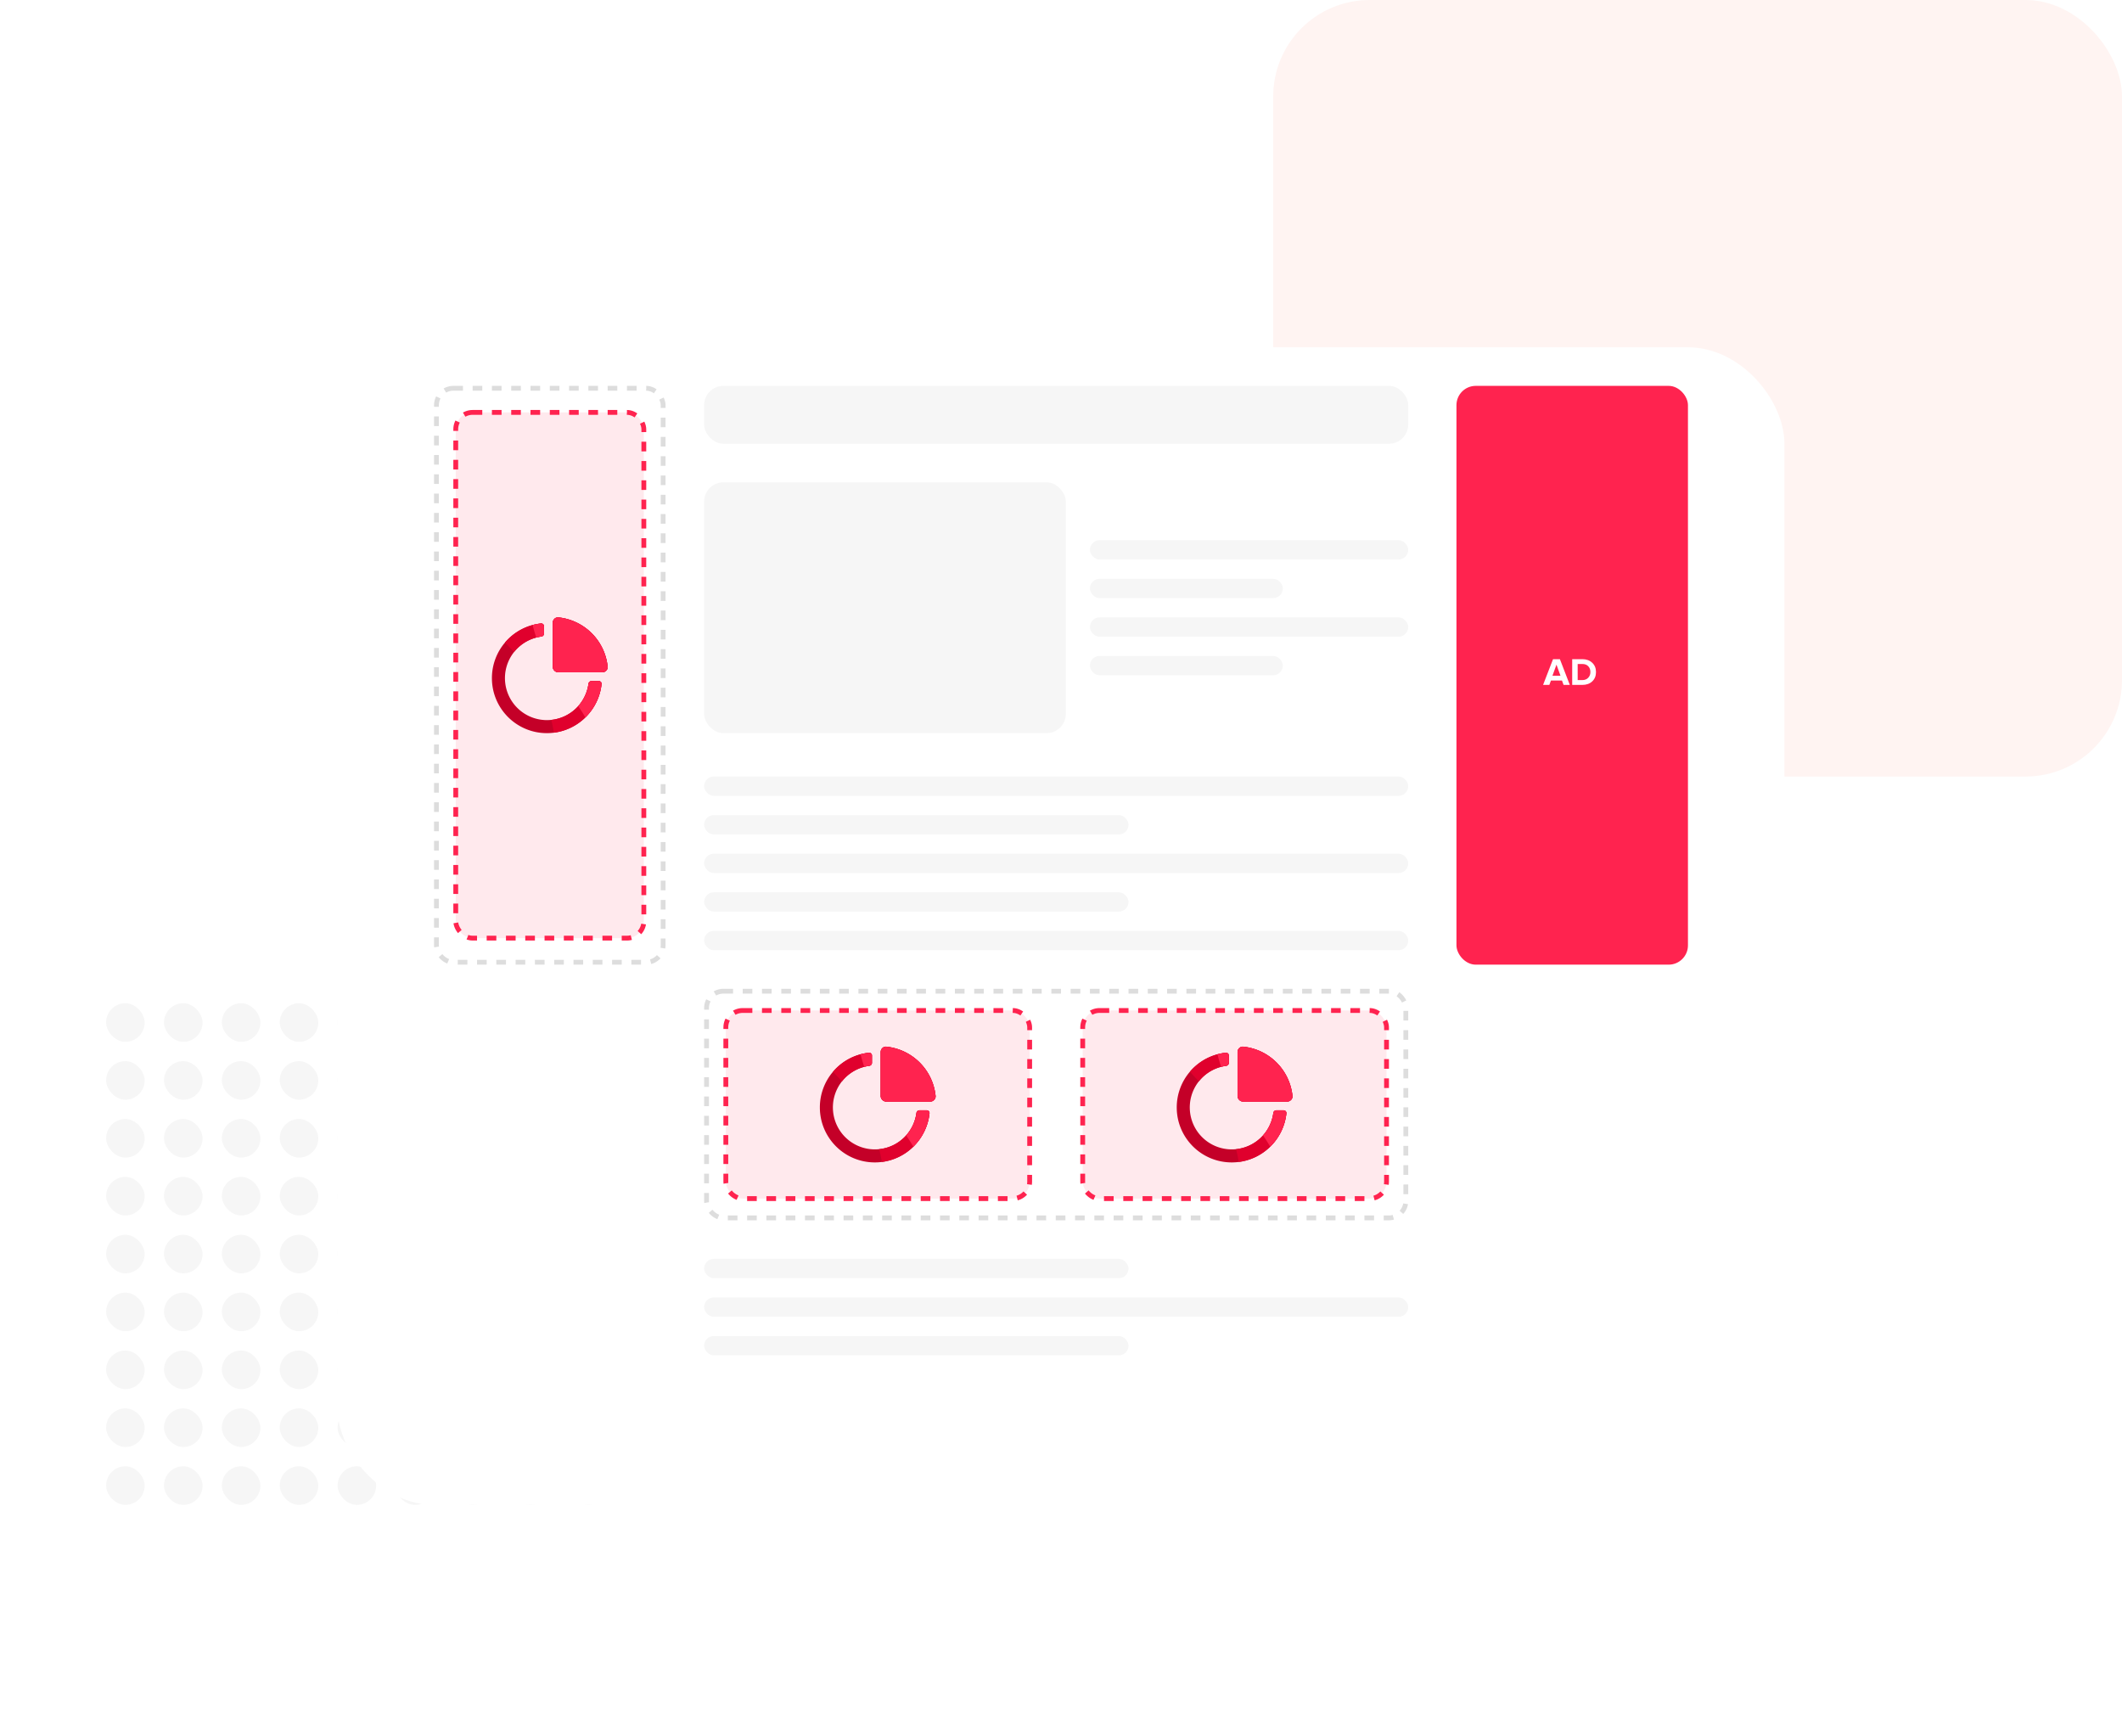 <svg width="440" height="360" viewBox="0 0 440 360" fill="none" xmlns="http://www.w3.org/2000/svg"><rect x="264" width="176" height="161" rx="20" fill="#fff4f2"/><rect x="22" y="208" width="8" height="8" rx="4" fill="#f6f6f6"/><rect x="22" y="220" width="8" height="8" rx="4" fill="#f6f6f6"/><rect x="22" y="232" width="8" height="8" rx="4" fill="#f6f6f6"/><rect x="22" y="244" width="8" height="8" rx="4" fill="#f6f6f6"/><rect x="22" y="256" width="8" height="8" rx="4" fill="#f6f6f6"/><rect x="22" y="268" width="8" height="8" rx="4" fill="#f6f6f6"/><rect x="22" y="280" width="8" height="8" rx="4" fill="#f6f6f6"/><rect x="34" y="208" width="8" height="8" rx="4" fill="#f6f6f6"/><rect x="34" y="220" width="8" height="8" rx="4" fill="#f6f6f6"/><rect x="34" y="232" width="8" height="8" rx="4" fill="#f6f6f6"/><rect x="34" y="244" width="8" height="8" rx="4" fill="#f6f6f6"/><rect x="34" y="256" width="8" height="8" rx="4" fill="#f6f6f6"/><rect x="34" y="268" width="8" height="8" rx="4" fill="#f6f6f6"/><rect x="34" y="280" width="8" height="8" rx="4" fill="#f6f6f6"/><rect x="46" y="208" width="8" height="8" rx="4" fill="#f6f6f6"/><rect x="46" y="220" width="8" height="8" rx="4" fill="#f6f6f6"/><rect x="46" y="232" width="8" height="8" rx="4" fill="#f6f6f6"/><rect x="46" y="244" width="8" height="8" rx="4" fill="#f6f6f6"/><rect x="46" y="256" width="8" height="8" rx="4" fill="#f6f6f6"/><rect x="46" y="268" width="8" height="8" rx="4" fill="#f6f6f6"/><rect x="46" y="280" width="8" height="8" rx="4" fill="#f6f6f6"/><rect x="58" y="208" width="8" height="8" rx="4" fill="#f6f6f6"/><rect x="58" y="220" width="8" height="8" rx="4" fill="#f6f6f6"/><rect x="58" y="232" width="8" height="8" rx="4" fill="#f6f6f6"/><rect x="58" y="244" width="8" height="8" rx="4" fill="#f6f6f6"/><rect x="58" y="256" width="8" height="8" rx="4" fill="#f6f6f6"/><rect x="58" y="268" width="8" height="8" rx="4" fill="#f6f6f6"/><rect x="58" y="280" width="8" height="8" rx="4" fill="#f6f6f6"/><rect x="70" y="208" width="8" height="8" rx="4" fill="#f6f6f6"/><rect x="70" y="220" width="8" height="8" rx="4" fill="#f6f6f6"/><rect x="70" y="232" width="8" height="8" rx="4" fill="#f6f6f6"/><rect x="70" y="244" width="8" height="8" rx="4" fill="#f6f6f6"/><rect x="70" y="256" width="8" height="8" rx="4" fill="#f6f6f6"/><rect x="70" y="268" width="8" height="8" rx="4" fill="#f6f6f6"/><rect x="70" y="280" width="8" height="8" rx="4" fill="#f6f6f6"/><rect x="82" y="208" width="8" height="8" rx="4" fill="#f6f6f6"/><rect x="82" y="220" width="8" height="8" rx="4" fill="#f6f6f6"/><rect x="82" y="232" width="8" height="8" rx="4" fill="#f6f6f6"/><rect x="82" y="244" width="8" height="8" rx="4" fill="#f6f6f6"/><rect x="82" y="256" width="8" height="8" rx="4" fill="#f6f6f6"/><rect x="82" y="268" width="8" height="8" rx="4" fill="#f6f6f6"/><rect x="82" y="280" width="8" height="8" rx="4" fill="#f6f6f6"/><rect x="94" y="208" width="8" height="8" rx="4" fill="#f6f6f6"/><rect x="94" y="220" width="8" height="8" rx="4" fill="#f6f6f6"/><rect x="94" y="232" width="8" height="8" rx="4" fill="#f6f6f6"/><rect x="94" y="244" width="8" height="8" rx="4" fill="#f6f6f6"/><rect x="94" y="256" width="8" height="8" rx="4" fill="#f6f6f6"/><rect x="94" y="268" width="8" height="8" rx="4" fill="#f6f6f6"/><rect x="94" y="280" width="8" height="8" rx="4" fill="#f6f6f6"/><rect x="22" y="292" width="8" height="8" rx="4" fill="#f6f6f6"/><rect x="22" y="304" width="8" height="8" rx="4" fill="#f6f6f6"/><rect x="34" y="292" width="8" height="8" rx="4" fill="#f6f6f6"/><rect x="34" y="304" width="8" height="8" rx="4" fill="#f6f6f6"/><rect x="46" y="292" width="8" height="8" rx="4" fill="#f6f6f6"/><rect x="46" y="304" width="8" height="8" rx="4" fill="#f6f6f6"/><rect x="58" y="292" width="8" height="8" rx="4" fill="#f6f6f6"/><rect x="58" y="304" width="8" height="8" rx="4" fill="#f6f6f6"/><rect x="70" y="292" width="8" height="8" rx="4" fill="#f6f6f6"/><rect x="70" y="304" width="8" height="8" rx="4" fill="#f6f6f6"/><rect x="82" y="292" width="8" height="8" rx="4" fill="#f6f6f6"/><rect x="82" y="304" width="8" height="8" rx="4" fill="#f6f6f6"/><rect x="94" y="292" width="8" height="8" rx="4" fill="#f6f6f6"/><rect x="94" y="304" width="8" height="8" rx="4" fill="#f6f6f6"/><rect x="106" y="208" width="8" height="8" rx="4" fill="#f6f6f6"/><rect x="106" y="220" width="8" height="8" rx="4" fill="#f6f6f6"/><rect x="106" y="232" width="8" height="8" rx="4" fill="#f6f6f6"/><rect x="106" y="244" width="8" height="8" rx="4" fill="#f6f6f6"/><rect x="106" y="256" width="8" height="8" rx="4" fill="#f6f6f6"/><rect x="106" y="268" width="8" height="8" rx="4" fill="#f6f6f6"/><rect x="106" y="280" width="8" height="8" rx="4" fill="#f6f6f6"/><rect x="106" y="292" width="8" height="8" rx="4" fill="#f6f6f6"/><rect x="106" y="304" width="8" height="8" rx="4" fill="#f6f6f6"/><rect x="118" y="208" width="8" height="8" rx="4" fill="#f6f6f6"/><rect x="118" y="220" width="8" height="8" rx="4" fill="#f6f6f6"/><rect x="118" y="232" width="8" height="8" rx="4" fill="#f6f6f6"/><rect x="118" y="244" width="8" height="8" rx="4" fill="#f6f6f6"/><rect x="118" y="256" width="8" height="8" rx="4" fill="#f6f6f6"/><rect x="118" y="268" width="8" height="8" rx="4" fill="#f6f6f6"/><rect x="118" y="280" width="8" height="8" rx="4" fill="#f6f6f6"/><rect x="118" y="292" width="8" height="8" rx="4" fill="#f6f6f6"/><rect x="118" y="304" width="8" height="8" rx="4" fill="#f6f6f6"/><g filter="url(#a)"><rect x="70" y="60" width="300" height="240" rx="20" fill="#fff"/></g><rect x="90.5" y="80.5" width="47" height="119" rx="3.5" stroke="#ddd" stroke-dasharray="2 2"/><rect x="94.5" y="85.5" width="39" height="109" rx="3.5" fill="#ffe9ed" stroke="#ff234f" stroke-dasharray="2 2"/><g clip-path="url(#b)"><path d="M124.154 141.198h-1.512a.634.634 0 0 0-.616.557 8.67 8.67 0 0 1-2.143 4.648 8.66 8.66 0 0 1-5.59 2.85 8.7 8.7 0 0 1-7.703-14.065 8.7 8.7 0 0 1 5.656-3.213.63.63 0 0 0 .557-.617h-.002v-1.514a.576.576 0 0 0-.631-.582q-.885.097-1.726.321a11.4 11.4 0 0 0-5.717 3.614 11.36 11.36 0 0 0-2.727 7.402c0 6.297 5.103 11.401 11.4 11.401q.737 0 1.448-.093a11.35 11.35 0 0 0 6.527-3.162 11.37 11.37 0 0 0 3.361-6.916.576.576 0 0 0-.582-.631m1.841-3a11.45 11.45 0 0 0-10.192-10.193c-.66-.069-1.198.476-1.198 1.139v9.054h-.002a1.2 1.2 0 0 0 1.2 1.198h9.053c.663 0 1.208-.54 1.139-1.198" fill="#c40028"/><path d="M112.8 131.356h.003a.63.63 0 0 1-.558.619 8.7 8.7 0 0 0-5.655 3.213c-.621-.66-1.24-1.296-1.863-1.991a11.39 11.39 0 0 1 7.442-3.935.576.576 0 0 1 .631.582zM124.735 141.829a11.4 11.4 0 0 1-9.887 10.078c-.125-.823-.3-1.697-.555-2.654a8.695 8.695 0 0 0 7.732-7.498.634.634 0 0 1 .617-.557h1.512c.343 0 .618.29.581.631M124.857 139.396h-9.053a1.2 1.2 0 0 1-1.2-1.2h.002v-9.052c0-.663.538-1.208 1.198-1.139a11.454 11.454 0 0 1 10.192 10.193c.069.658-.476 1.198-1.139 1.198" fill="#e0002d"/><path d="M112.8 131.356h.002a.63.63 0 0 1-.557.619 8 8 0 0 0-1.043.206 33 33 0 0 1-.759-2.598q.841-.224 1.726-.321a.576.576 0 0 1 .631.582zM124.736 141.829a11.37 11.37 0 0 1-3.361 6.916 25 25 0 0 0-1.492-2.342 8.67 8.67 0 0 0 2.143-4.648.634.634 0 0 1 .616-.557h1.512c.344 0 .619.29.582.631M124.857 139.396h-9.053a1.2 1.2 0 0 1-1.2-1.2h.002v-9.052c0-.663.538-1.208 1.198-1.139a11.454 11.454 0 0 1 10.192 10.193c.069.658-.476 1.198-1.139 1.198" fill="#ff234f"/></g><rect x="146.5" y="205.5" width="145" height="47" rx="3.5" stroke="#ddd" stroke-dasharray="2 2"/><rect x="224.5" y="209.5" width="63" height="39" rx="3.5" fill="#ffe9ed" stroke="#ff234f" stroke-dasharray="2 2"/><rect x="150.5" y="209.5" width="63" height="39" rx="3.5" fill="#ffe9ed" stroke="#ff234f" stroke-dasharray="2 2"/><g clip-path="url(#c)"><path d="M266.154 230.198h-1.512a.634.634 0 0 0-.616.557 8.67 8.67 0 0 1-2.143 4.648 8.66 8.66 0 0 1-5.59 2.85 8.7 8.7 0 0 1-7.703-14.065 8.7 8.7 0 0 1 5.656-3.213.63.63 0 0 0 .557-.617h-.002v-1.514a.576.576 0 0 0-.631-.582q-.885.097-1.726.321a11.4 11.4 0 0 0-5.717 3.614 11.36 11.36 0 0 0-2.727 7.402c0 6.297 5.103 11.401 11.4 11.401q.737 0 1.448-.093a11.35 11.35 0 0 0 6.527-3.162 11.37 11.37 0 0 0 3.361-6.916.576.576 0 0 0-.582-.631m1.841-3a11.45 11.45 0 0 0-10.192-10.193c-.66-.069-1.198.476-1.198 1.139v9.054h-.002a1.2 1.2 0 0 0 1.2 1.198h9.053c.663 0 1.208-.54 1.139-1.198" fill="#c40028"/><path d="M254.8 220.356h.003a.63.63 0 0 1-.558.619 8.7 8.7 0 0 0-5.655 3.213c-.621-.66-1.24-1.296-1.863-1.991a11.39 11.39 0 0 1 7.442-3.935.576.576 0 0 1 .631.582zM266.735 230.829a11.4 11.4 0 0 1-9.887 10.078c-.125-.823-.3-1.697-.555-2.654a8.695 8.695 0 0 0 7.732-7.498.634.634 0 0 1 .617-.557h1.512c.343 0 .618.29.581.631M266.857 228.396h-9.053a1.2 1.2 0 0 1-1.2-1.2h.002v-9.052c0-.663.538-1.208 1.198-1.139a11.454 11.454 0 0 1 10.192 10.193c.069.658-.476 1.198-1.139 1.198" fill="#e0002d"/><path d="M254.8 220.356h.002a.63.63 0 0 1-.557.619 8 8 0 0 0-1.043.206 33 33 0 0 1-.759-2.598q.841-.224 1.726-.321a.576.576 0 0 1 .631.582zM266.736 230.829a11.37 11.37 0 0 1-3.361 6.916 25 25 0 0 0-1.492-2.342 8.67 8.67 0 0 0 2.143-4.648.634.634 0 0 1 .616-.557h1.512c.344 0 .619.29.582.631M266.857 228.396h-9.053a1.2 1.2 0 0 1-1.2-1.2h.002v-9.052c0-.663.538-1.208 1.198-1.139a11.454 11.454 0 0 1 10.192 10.193c.069.658-.476 1.198-1.139 1.198" fill="#ff234f"/></g><g clip-path="url(#d)"><path d="M192.154 230.198h-1.512a.634.634 0 0 0-.616.557 8.67 8.67 0 0 1-2.143 4.648 8.66 8.66 0 0 1-5.59 2.85 8.7 8.7 0 0 1-7.703-14.065 8.7 8.7 0 0 1 5.656-3.213.63.63 0 0 0 .557-.617h-.002v-1.514a.576.576 0 0 0-.631-.582q-.885.097-1.726.321a11.4 11.4 0 0 0-5.717 3.614 11.36 11.36 0 0 0-2.727 7.402c0 6.297 5.103 11.401 11.4 11.401q.737 0 1.448-.093a11.35 11.35 0 0 0 6.527-3.162 11.37 11.37 0 0 0 3.361-6.916.576.576 0 0 0-.582-.631m1.841-3a11.45 11.45 0 0 0-10.192-10.193c-.66-.069-1.198.476-1.198 1.139v9.054h-.002a1.2 1.2 0 0 0 1.2 1.198h9.053c.663 0 1.208-.54 1.139-1.198" fill="#c40028"/><path d="M180.8 220.356h.003a.63.63 0 0 1-.558.619 8.7 8.7 0 0 0-5.655 3.213c-.621-.66-1.24-1.296-1.863-1.991a11.39 11.39 0 0 1 7.442-3.935.576.576 0 0 1 .631.582zM192.735 230.829a11.4 11.4 0 0 1-9.887 10.078c-.125-.823-.3-1.697-.555-2.654a8.695 8.695 0 0 0 7.732-7.498.634.634 0 0 1 .617-.557h1.512c.343 0 .618.29.581.631M192.857 228.396h-9.053a1.2 1.2 0 0 1-1.2-1.2h.002v-9.052c0-.663.538-1.208 1.198-1.139a11.454 11.454 0 0 1 10.192 10.193c.069.658-.476 1.198-1.139 1.198" fill="#e0002d"/><path d="M180.8 220.356h.002a.63.63 0 0 1-.557.619 8 8 0 0 0-1.043.206 33 33 0 0 1-.759-2.598q.841-.224 1.726-.321a.576.576 0 0 1 .631.582zM192.736 230.829a11.37 11.37 0 0 1-3.361 6.916 25 25 0 0 0-1.492-2.342 8.67 8.67 0 0 0 2.143-4.648.634.634 0 0 1 .616-.557h1.512c.344 0 .619.29.582.631M192.857 228.396h-9.053a1.2 1.2 0 0 1-1.2-1.2h.002v-9.052c0-.663.538-1.208 1.198-1.139a11.454 11.454 0 0 1 10.192 10.193c.069.658-.476 1.198-1.139 1.198" fill="#ff234f"/></g><rect x="146" y="80" width="146" height="12" rx="4" fill="#f6f6f6"/><rect x="146" y="100" width="75" height="52" rx="4" fill="#f6f6f6"/><rect x="226" y="112" width="66" height="4" rx="2" fill="#f6f6f6"/><rect x="146" y="161" width="146" height="4" rx="2" fill="#f6f6f6"/><rect x="146" y="193" width="146" height="4" rx="2" fill="#f6f6f6"/><rect x="226" y="128" width="66" height="4" rx="2" fill="#f6f6f6"/><rect x="146" y="177" width="146" height="4" rx="2" fill="#f6f6f6"/><rect x="146" y="269" width="146" height="4" rx="2" fill="#f6f6f6"/><rect x="226" y="120" width="40" height="4" rx="2" fill="#f6f6f6"/><rect x="146" y="169" width="88" height="4" rx="2" fill="#f6f6f6"/><rect x="146" y="261" width="88" height="4" rx="2" fill="#f6f6f6"/><rect x="226" y="136" width="40" height="4" rx="2" fill="#f6f6f6"/><rect x="146" y="185" width="88" height="4" rx="2" fill="#f6f6f6"/><rect x="146" y="277" width="88" height="4" rx="2" fill="#f6f6f6"/><rect x="302" y="80" width="48" height="120" rx="4" fill="#ff234f"/><path d="M325.504 142h-1.296l-.328-.904h-2.288l-.336.904h-1.296l2.064-5.336h1.424zm-1.936-1.904-.832-2.296-.832 2.296zm4.533 1.904h-2.104v-5.336h2.104q1.255 0 2.04.736.792.736.792 1.936t-.784 1.936q-.785.728-2.048.728m0-1q.768 0 1.216-.48.456-.48.456-1.184 0-.737-.44-1.2-.44-.472-1.232-.472h-.968V141z" fill="#fff"/><defs><clipPath id="b"><path fill="#fff" d="M102 128h24v24h-24z"/></clipPath><clipPath id="c"><path fill="#fff" d="M244 217h24v24h-24z"/></clipPath><clipPath id="d"><path fill="#fff" d="M170 217h24v24h-24z"/></clipPath><filter id="a" x="40" y="42" width="360" height="300" filterUnits="userSpaceOnUse" color-interpolation-filters="sRGB"><feFlood flood-opacity="0" result="BackgroundImageFix"/><feColorMatrix in="SourceAlpha" values="0 0 0 0 0 0 0 0 0 0 0 0 0 0 0 0 0 0 127 0" result="hardAlpha"/><feOffset dy="12"/><feGaussianBlur stdDeviation="15"/><feComposite in2="hardAlpha" operator="out"/><feColorMatrix values="0 0 0 0 0 0 0 0 0 0 0 0 0 0 0 0 0 0 0.08 0"/><feBlend in2="BackgroundImageFix" result="effect1_dropShadow_8286_35381"/><feBlend in="SourceGraphic" in2="effect1_dropShadow_8286_35381" result="shape"/></filter></defs></svg>
